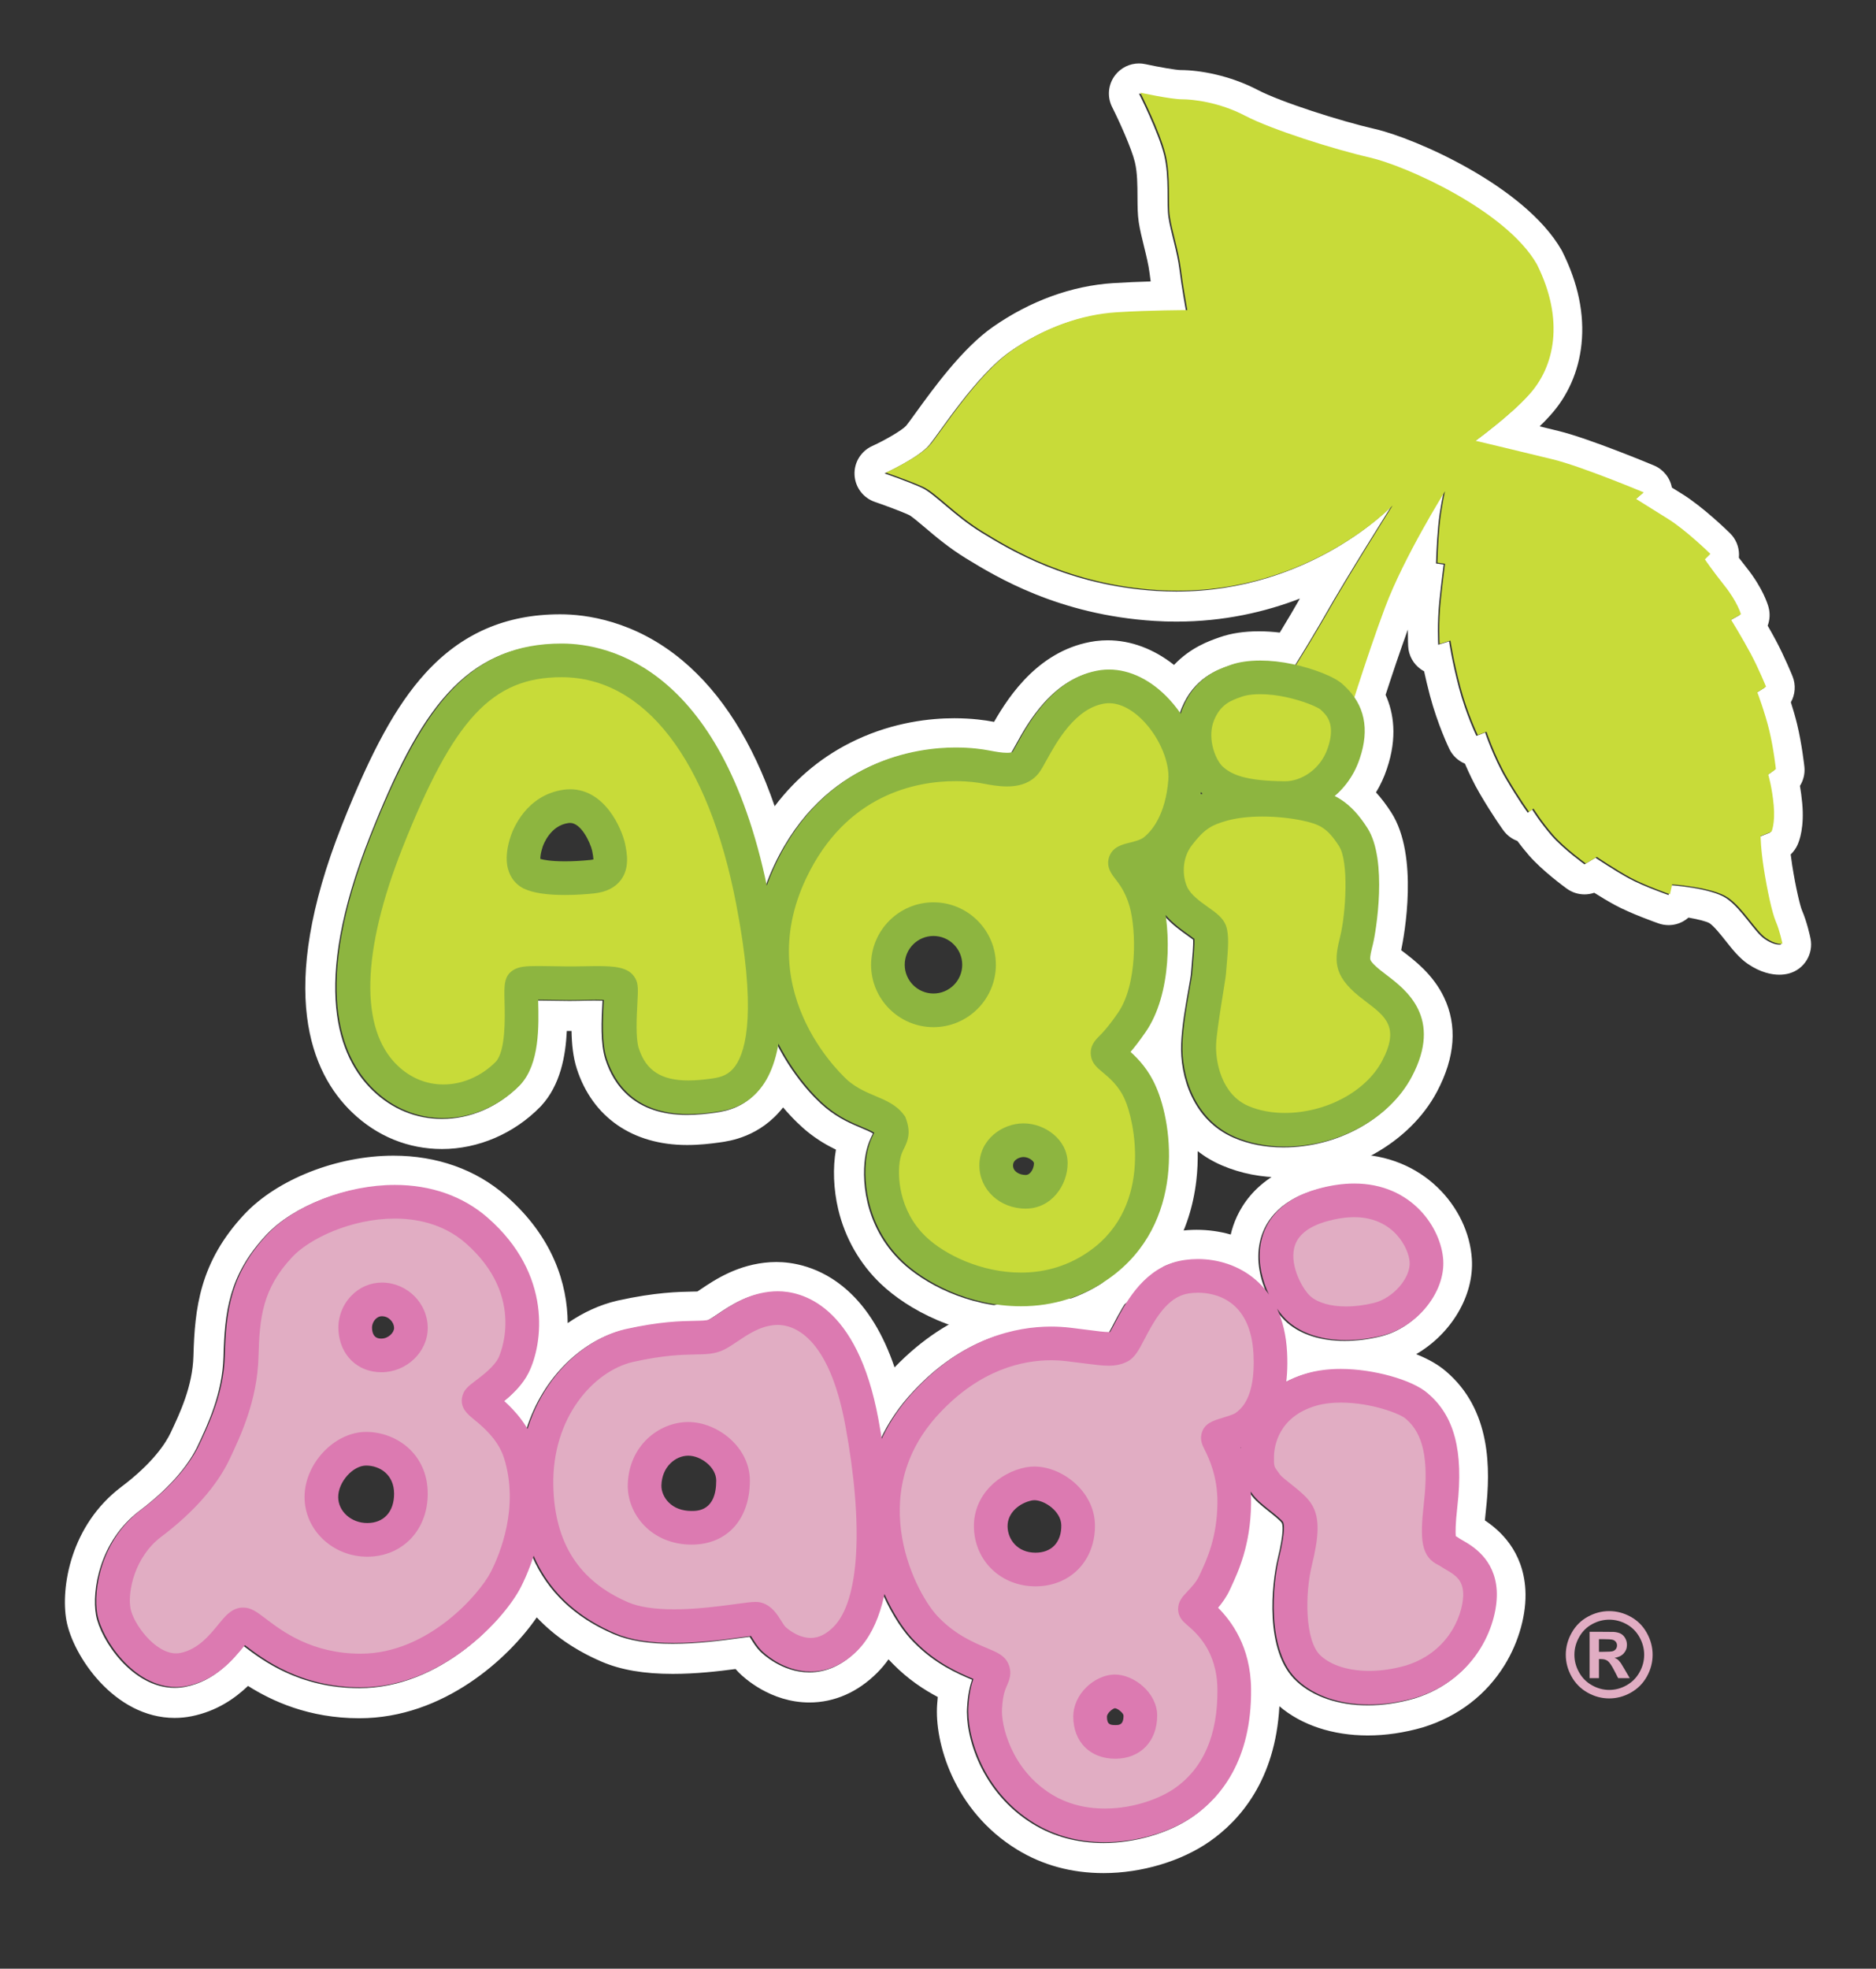 <?xml version="1.0" encoding="utf-8"?>
<!-- Generator: Adobe Illustrator 16.0.0, SVG Export Plug-In . SVG Version: 6.00 Build 0)  -->
<!DOCTYPE svg PUBLIC "-//W3C//DTD SVG 1.1//EN" "http://www.w3.org/Graphics/SVG/1.1/DTD/svg11.dtd">
<svg version="1.1" id="Layer_1" xmlns="http://www.w3.org/2000/svg" xmlns:xlink="http://www.w3.org/1999/xlink" x="0px" y="0px"
	 width="641.15px" height="672.591px" viewBox="0 0 641.15 672.591" enable-background="new 0 0 641.15 672.591"
	 xml:space="preserve">
<rect x="0" y="0" width="641.15" height="672.591" fill="#333333" stroke="none"/>
<g>
	<g>
		<path fill="#FFFFFF" d="M389.259,31.952c0,0,10.448,2.253,14.181,2.253c3.731,0,12.688,0.937,21.646,5.626
			c8.958,4.687,30.228,11.44,42.545,14.254c12.313,2.813,46.462,18.006,57.099,36.388c9.702,19.316,5.971,35.263-2.614,44.641
			c-6.156,6.94-18.287,15.755-18.287,15.755s16.607,3.938,26.495,6.375c9.893,2.439,30.977,11.254,30.977,11.254l-2.61,2.25
			c0,0,4.476,2.813,10.823,6.755c6.342,3.938,14.551,12.004,14.551,12.004l-1.866,1.874c0,0,2.242,3.376,6.72,9.005
			c4.477,5.625,5.598,9.754,5.598,9.754l-3.359,1.873c0,0,3.917,6.379,6.719,11.628c2.797,5.253,5.226,11.255,5.226,11.255
			l-2.987,1.878c0,0,2.61,6.937,4.104,13.129c1.493,6.188,2.238,13.129,2.238,13.129l-2.611,1.873c0,0,1.308,4.315,1.866,10.507
			c0.559,6.188-0.745,9.001-0.745,9.001l-3.732,1.502c0,0,0,4.124,1.119,11.251c1.12,7.13,2.8,15.006,4.104,18.009
			c1.308,3,2.241,7.5,2.241,7.5s-0.204,0.056-0.597,0.056c-0.849,0-2.575-0.263-5-1.929c-3.546-2.44-7.841-10.316-13.063-13.882
			c-5.225-3.563-19.035-4.501-19.035-4.501l-0.745,3.376c0,0-8.585-3-13.434-5.626c-4.854-2.626-11.568-7.127-11.568-7.127
			l-3.735,2.25c0,0-7.273-5.253-11.196-9.754c-3.918-4.5-6.715-9.001-6.715-9.001l-1.493,1.126c0,0-3.173-4.315-7.464-11.631
			c-4.29-7.314-7.092-15.757-7.092-15.757l-2.982,1.13c0,0-3.546-7.317-5.975-16.509c-2.425-9.19-3.355-15.755-3.355-15.755
			l-3.731,1.124c0,0-0.377-7.499,0.372-14.629c0.745-7.127,1.494-12.754,1.494-12.754l-2.615-0.375c0,0,0.187-6.751,0.749-12.752
			c0.558-6.003,1.866-11.633,1.866-11.633s-13.997,22.319-20.526,39.764c-3.745,10.001-7.733,22.093-10.457,30.596
			c3.999,5.781,4.624,12.802,1.842,20.942c-1.813,5.472-4.922,9.696-8.586,12.79c4.063,2.052,7.573,5.273,11.222,10.977
			c6.983,10.925,2.938,35.383,1.854,39.746c-1.394,5.606-1.394,5.606,2.519,8.773c0.659,0.533,1.372,1.075,2.109,1.635
			c6.753,5.131,19.321,14.682,8.685,34.783c-7.559,14.285-25.012,23.881-43.428,23.881c-0.001,0,0,0-0.001,0
			c-6.147,0-11.837-1.104-16.912-3.277c-14.046-6.02-18.494-21.084-18.036-32.158c0.255-6.085,1.513-13.118,2.431-18.253
			c0.434-2.431,0.883-4.943,0.934-5.834c0.047-0.867,0.151-2.04,0.271-3.355c0.174-1.929,0.552-6.099,0.449-8.097
			c-0.549-0.431-1.359-1.006-2.006-1.464c-2.401-1.703-5.394-3.852-7.859-6.748c1.734,11.769,0.772,29.217-6.903,40.163
			c-2.089,3.027-3.765,5.144-5.074,6.663c2.736,2.47,6.257,6.229,8.637,11.775c6.022,13.277,10.172,46.917-15.747,65.461
			c-8.961,6.416-19.169,9.669-30.336,9.669c-0.001,0,0,0-0.002,0c-17.925-0.001-32.979-8.317-40.425-15.438
			c-13.055-12.492-13.752-29.266-12.106-37.209c0.654-3.156,1.643-5.126,2.296-6.429c0.034-0.068,0.071-0.145,0.11-0.22
			c-0.955-0.618-2.473-1.256-4.055-1.922c-3.408-1.435-7.649-3.219-12.041-6.822c-4.569-3.753-11.379-11.335-16.672-21.672
			c-1.027,5.938-2.82,10.724-5.416,14.345c-4.843,6.757-11.252,8.343-15.652,8.949c-2.779,0.386-6.11,0.778-9.715,0.778
			c-0.001,0-0.002,0-0.003,0c-17.99-0.001-25.095-10.312-27.887-18.962c-1.762-5.464-1.333-13.503-1.02-19.374
			c0.012-0.226,0.023-0.458,0.037-0.693c-0.735-0.027-1.641-0.043-2.756-0.043c-1.698,0-3.582,0.035-5.574,0.085
			c-0.936,0.023-1.916,0.032-2.919,0.032c-2.014,0-4.121-0.037-6.144-0.074c-1.808-0.033-3.556-0.047-5.07-0.064
			c0.004,0.136,0.007,0.272,0.011,0.404c0.218,8.55,0.547,21.47-6.055,28.619l-0.114,0.12c-7.039,7.192-16.592,11.318-26.21,11.318
			c-8.883,0-17.07-3.353-23.677-9.695c-11.702-11.235-21.373-35.435-0.991-86.917c16.823-42.495,32.174-65.525,65.057-65.525
			c16.015,0,54.459,8.167,70.123,82.709c0.857-2.437,1.868-4.903,3.05-7.397c17.016-35.923,48.658-39.8,61.473-39.8
			c5.391,0,9.359,0.612,11.245,0.979l0.572,0.105c1.747,0.324,3.922,0.729,5.73,0.729c1.162,0,1.701-0.167,1.88-0.239
			c0.321-0.481,0.986-1.688,1.529-2.675c4.13-7.502,12.728-23.114,28.702-25.355c0.975-0.121,1.874-0.177,2.767-0.177
			c7.229,0,14.563,3.635,20.651,10.231c1.406,1.525,2.702,3.155,3.875,4.859c0.228-0.762,0.483-1.519,0.794-2.265
			c4.242-10.187,11.967-12.895,16.116-14.349l0.342-0.12c2.666-0.938,6.091-1.431,9.911-1.431c3.56,0,7.3,0.414,11.118,1.231
			c0.375,0.082,0.756,0.168,1.14,0.256c3.546-5.726,7.485-12.217,10.588-17.674c7.464-13.129,22.392-36.765,22.392-36.765
			s-27.62,29.1-73.456,29.1c-2.218,0-4.478-0.068-6.779-0.211c-30.228-1.878-50.194-14.068-59.71-19.884
			s-16.049-13.314-20.524-15.379c-4.482-2.065-12.689-4.877-12.689-4.877s11.568-5.253,15.3-9.754
			c3.731-4.5,16.048-23.82,27.615-31.888c11.569-8.065,24.072-12.375,35.826-13.128c11.755-0.748,24.257-0.748,24.257-0.748
			s-1.493-8.254-2.238-14.256c-0.745-6.001-2.982-12.757-3.731-17.632c-0.745-4.877,0.372-13.692-1.494-21.382
			C395.976,45.271,389.259,31.952,389.259,31.952 M409.804,271.73c0.238-0.107,0.474-0.22,0.72-0.324
			c-0.199-0.167-0.401-0.329-0.595-0.501C409.891,271.186,409.845,271.456,409.804,271.73 M389.258,21.681
			c-3.14,0-6.156,1.442-8.126,3.99c-2.42,3.131-2.826,7.374-1.044,10.907c2.394,4.752,6.62,14.058,7.771,18.805
			c0.861,3.549,0.879,7.979,0.896,11.886c0.013,3.082,0.024,5.992,0.427,8.624c0.399,2.604,1.069,5.324,1.777,8.203
			c0.772,3.138,1.571,6.383,1.914,9.145c0.116,0.936,0.249,1.919,0.391,2.914c-3.935,0.113-8.436,0.292-12.868,0.574
			c-14.121,0.904-28.313,6.075-41.048,14.953c-10.406,7.257-20.4,21.078-26.371,29.335c-1.367,1.891-2.658,3.676-3.277,4.422
			c-1.25,1.432-6.805,4.754-11.646,6.96c-3.827,1.745-6.207,5.647-6.003,9.849c0.205,4.201,2.947,7.854,6.927,9.218
			c2.148,0.736,8.442,2.979,11.72,4.489c0.915,0.458,3.494,2.643,5.378,4.238c3.717,3.148,8.344,7.065,14.089,10.577
			c10.27,6.276,31.637,19.334,64.43,21.371c2.467,0.153,4.961,0.231,7.416,0.231c16.313,0,30.5-3.341,42.245-7.875
			c-0.037,0.064-0.073,0.128-0.109,0.192c-1.823,3.207-4.088,7.035-6.761,11.429c-2.431-0.291-4.82-0.438-7.156-0.438
			c-5.041,0-9.522,0.677-13.319,2.013l-0.334,0.117c-3.325,1.166-9.717,3.405-15.34,9.36c-6.907-5.47-14.767-8.417-22.696-8.417
			c-1.332,0-2.651,0.083-4.033,0.255c-0.054,0.007-0.106,0.014-0.16,0.021c-18.832,2.642-29.344,18.385-34.613,27.599l-0.476-0.087
			c-2.268-0.437-6.939-1.156-13.144-1.156c-8.095,0-20.481,1.284-33.522,7.401c-11.048,5.182-20.363,12.769-27.838,22.649
			c-7.527-21.847-18.074-38.528-31.499-49.766c-16.42-13.744-33.229-15.796-41.786-15.796c-18.72,0-33.816,6.605-46.155,20.194
			c-9.863,10.863-18.372,26.361-28.451,51.822c-22.48,56.783-10.545,84.692,3.428,98.107c8.557,8.215,19.203,12.558,30.79,12.558
			c12.362,0,24.591-5.251,33.551-14.406c0.034-0.035,0.068-0.071,0.103-0.106l0.114-0.12c0.034-0.036,0.068-0.073,0.103-0.109
			c6.545-7.087,8.351-16.985,8.761-25.584c0.318,0.001,0.635,0.002,0.951,0.002c0.227,0,0.448,0,0.666-0.001
			c0.073,4.375,0.509,8.903,1.79,12.875c5.349,16.575,19.076,26.081,37.662,26.082c4.246,0,8.009-0.443,11.13-0.876
			c3.478-0.479,13.831-1.906,21.715-11.973c3.673,4.312,6.742,7.003,8.095,8.114c3.554,2.916,6.971,4.865,9.969,6.31
			c-1.115,6.197-0.836,13.573,0.786,20.414c2.313,9.753,7.313,18.523,14.458,25.361c9.245,8.842,26.584,18.288,47.525,18.289
			c13.36,0,25.578-3.899,36.318-11.589c13.689-9.794,22.015-24.271,24.073-41.863c0.403-3.446,0.543-6.827,0.474-10.084
			c2.444,1.893,5.212,3.546,8.332,4.883c6.365,2.726,13.416,4.108,20.958,4.108c22.118,0,43.219-11.794,52.508-29.348
			c6.205-11.726,6.999-22.577,2.362-32.25c-3.729-7.779-10.104-12.622-13.911-15.516c-0.25-0.189-0.483-0.367-0.704-0.536
			c1.034-4.96,6.104-32.2-3.337-46.972c-1.687-2.636-3.428-4.938-5.263-6.945c1.521-2.502,2.769-5.191,3.708-8.019
			c3.702-10.869,2.278-19.296-0.436-25.298c2.189-6.739,4.921-14.906,7.61-22.317c-0.014,3.248,0.098,5.523,0.106,5.7
			c0.158,3.154,1.759,6.061,4.341,7.88c0.358,0.252,0.73,0.48,1.112,0.683c0.514,2.379,1.161,5.144,1.96,8.173
			c2.653,10.041,6.501,18.033,6.663,18.368c1.14,2.352,3.069,4.085,5.326,5.016c1.327,3.109,3.069,6.813,5.131,10.328
			c4.509,7.687,7.907,12.326,8.05,12.52c1.205,1.639,2.859,2.87,4.74,3.559c1.14,1.53,2.495,3.252,3.996,4.976
			c4.568,5.241,12.087,10.728,12.93,11.336c1.788,1.292,3.898,1.944,6.014,1.944c1.124,0,2.249-0.184,3.329-0.554
			c2.223,1.395,4.813,2.963,7.087,4.194c5.413,2.932,13.974,5.953,14.932,6.288c1.101,0.385,2.246,0.575,3.388,0.575
			c1.733,0,3.457-0.438,5.003-1.301c0.647-0.36,1.247-0.787,1.793-1.269c3.311,0.568,6.181,1.301,7.225,1.926
			c1.582,1.096,3.761,3.84,5.514,6.048c2.378,2.994,4.623,5.821,7.486,7.792c4.5,3.092,8.369,3.74,10.823,3.74
			c1.178,0,2.293-0.142,3.314-0.422c5.228-1.434,8.441-6.685,7.34-11.993c-0.192-0.925-1.234-5.732-2.882-9.516
			c-0.615-1.424-2.135-7.613-3.374-15.5c-0.212-1.348-0.378-2.573-0.51-3.664c0.954-0.894,1.737-1.969,2.297-3.176
			c0.739-1.597,2.382-6.181,1.655-14.242c-0.202-2.23-0.486-4.253-0.787-5.995c1.208-1.923,1.765-4.227,1.515-6.559
			c-0.033-0.311-0.835-7.682-2.466-14.442c-0.623-2.58-1.409-5.244-2.148-7.565c1.487-2.649,1.772-5.908,0.567-8.886
			c-0.107-0.265-2.666-6.566-5.681-12.229c-0.888-1.663-1.87-3.415-2.813-5.057c0.74-1.967,0.881-4.167,0.299-6.309
			c-0.28-1.031-1.956-6.526-7.473-13.458c-1.014-1.274-1.905-2.425-2.673-3.436c0.037-0.365,0.056-0.733,0.054-1.104
			c-0.016-2.736-1.121-5.353-3.073-7.27c-0.923-0.908-9.226-8.991-16.331-13.403c-1.26-0.782-2.447-1.521-3.541-2.203
			c-0.645-3.379-2.941-6.22-6.128-7.553c-0.891-0.372-21.938-9.15-32.479-11.75c-1.984-0.489-4.245-1.04-6.591-1.608
			c1.273-1.229,2.479-2.466,3.554-3.674c6.057-6.642,9.773-15.077,10.75-24.399c1.07-10.219-1.146-20.894-6.588-31.728
			c-0.091-0.181-0.187-0.359-0.288-0.534c-12.682-21.915-50.194-38.17-63.701-41.256c-11.715-2.676-32.2-9.224-40.071-13.342
			c-9.57-5.01-19.917-6.796-26.407-6.796c-1.468-0.014-7.085-0.958-12.016-2.022C390.704,21.756,389.978,21.681,389.258,21.681
			L389.258,21.681z"/>
		<path fill="#FFFFFF" d="M462.349,404.621c19.793,0,29.705,15.252,30.423,26.082c0.728,10.998-8.778,22.831-20.758,25.84
			c-4.11,1.034-8.419,1.58-12.461,1.58h-0.001c-8.063,0-14.819-2.13-19.539-6.158c-1.314-1.121-2.714-2.704-4.034-4.619
			c1.889,4.1,3.124,9.048,3.43,14.952c0.197,3.805,0.069,7.129-0.285,10.052c2.131-1.141,4.482-2.134,7.129-2.899
			c3.439-0.986,7.304-1.485,11.497-1.485c11.134,0,24.41,3.705,29.665,8.268c9.2,7.736,12.343,19.7,10.187,38.774
			c-0.688,6.097-0.652,8.876-0.538,10.082c0.381,0.208,0.813,0.47,1.27,0.813c0.134,0.095,0.632,0.379,0.996,0.587
			c3.317,1.892,11.087,6.325,11.732,17.167c0.631,10.611-6.284,29.928-27.532,36.587l-0.124,0.038
			c-5.401,1.561-10.766,2.352-15.946,2.352h-0.001c-9.937-0.001-18.548-2.895-24.249-8.149
			c-11.258-10.112-8.544-33.728-6.544-41.971c2.258-9.306,1.711-11.664,1.37-12.245c-0.523-0.826-2.974-2.772-4.438-3.936
			c-2.486-1.976-4.835-3.842-6.214-5.924c-0.144-0.217-0.284-0.415-0.422-0.604c0.098,1.371,0.162,2.778,0.143,4.263
			c-0.193,14.121-4.354,23.097-6.842,28.459l-0.401,0.868c-1.129,2.46-2.648,4.529-4.031,6.161
			c4.511,4.519,11.134,13.256,11.274,27.771c0.234,24.448-10.549,37.104-19.636,43.417c-7.919,5.498-19.528,8.913-30.297,8.913
			c-0.001,0,0,0-0.001,0c-8.957,0-17.072-2.179-24.118-6.477c-17.883-10.903-23.298-30.407-22.522-40.199
			c0.257-4.223,0.979-7.116,1.672-9.116c-4.768-2-12.596-5.336-19.776-12.665c-3.448-3.362-7.394-9.142-10.6-16.339
			c-1.673,7.818-4.574,14.618-9.254,19.32c-4.677,4.701-10.193,7.188-15.95,7.188c-0.001,0-0.001,0-0.001,0
			c-9.412-0.001-16.101-6.453-16.831-7.188c-1.266-1.271-2.182-2.732-2.988-4.021c-0.178-0.282-0.396-0.633-0.607-0.953
			c-0.999,0.118-2.307,0.297-3.519,0.462c-5.638,0.769-14.16,1.931-22.759,1.931c-8.387,0-14.992-1.083-20.19-3.315
			c-13.359-5.73-22.643-14.61-27.797-26.497c-1.474,4.594-3.147,8.283-4.367,10.688c-5.452,10.739-26.813,34.281-54.762,34.281
			c-20.615,0-33.278-9.64-39.364-14.272c-0.066-0.052-0.134-0.101-0.202-0.153c-0.079,0.096-0.157,0.191-0.23,0.282
			c-3.552,4.353-9.496,11.64-19.523,13.658c-1.249,0.25-2.522,0.377-3.79,0.377c-14.521,0-25.381-16.44-26.89-24.886
			c-1.485-8.31,1.242-25.327,14.889-35.613c12.056-9.086,17.478-17.113,19.904-22.247c3.362-7.112,8.441-17.854,8.781-30.337
			c0.413-15.194,1.752-27.911,14.609-41.657c9.26-9.895,27.143-16.806,43.491-16.806c12.35,0,23.298,3.854,31.664,11.146
			c22.312,19.452,18.95,43.198,14.055,53.036c-2.006,4.039-5.413,7.271-8.33,9.646c2.528,2.285,5.546,5.464,7.966,9.563
			c5.759-18.537,19.836-30.937,33.469-34.123c11.771-2.615,18.894-2.749,23.605-2.836c2.368-0.045,4.239-0.079,4.979-0.451
			c0.879-0.443,2.094-1.259,3.38-2.122c4.383-2.944,10.384-6.978,18.623-7.484c0.476-0.028,0.96-0.043,1.455-0.043
			c7.921,0,27.126,4.262,34.409,43.755c0.381,2.069,0.767,4.29,1.14,6.625c2.579-5.575,6.261-11.203,11.416-16.659
			c16.75-17.89,34.502-21.649,46.441-21.649c2.196,0,4.4,0.128,6.551,0.381c2.388,0.279,4.424,0.542,6.178,0.77
			c3.188,0.412,5.492,0.709,6.928,0.709c0.212,0,0.385-0.007,0.525-0.016c0.457-0.774,1.089-1.982,1.587-2.935
			c3.402-6.508,9.097-17.399,20.102-20.818c2.467-0.767,5.336-1.17,8.3-1.17c8.55,0,18.192,3.456,24.322,12.161
			c-2.545-5.335-4.068-11.925-2.654-18.31c1.342-6.058,5.808-14.073,19.459-17.864C454.327,405.224,458.466,404.621,462.349,404.621
			 M423.609,495.037c0.013-0.104,0.03-0.211,0.043-0.316c-0.048,0.017-0.096,0.037-0.144,0.053
			C423.542,494.856,423.575,494.953,423.609,495.037 M462.349,394.35c-4.81,0-9.874,0.729-15.052,2.165
			c-19.294,5.358-24.997,18-26.677,25.258c-3.709-1.065-7.639-1.619-11.704-1.619c-3.986,0-7.91,0.564-11.348,1.633
			c-13.136,4.081-20.297,15.063-24.482,22.72c-0.099-0.013-0.197-0.025-0.295-0.038c-1.887-0.245-3.932-0.508-6.301-0.785
			c-2.539-0.299-5.146-0.451-7.744-0.451c-13.748,0-34.011,4.183-53.016,23.929c-3.843-11.348-9.229-20.164-16.095-26.313
			c-9.411-8.429-19.262-9.688-24.296-9.688c-0.689,0-1.385,0.021-2.066,0.062c-11.037,0.679-18.984,6.018-23.733,9.207
			c-0.354,0.237-0.79,0.53-1.195,0.797c-0.518,0.016-1.11,0.027-1.608,0.036c-4.829,0.089-12.875,0.237-25.666,3.079
			c-0.036,0.008-0.073,0.017-0.109,0.025c-5.983,1.398-11.715,4.037-16.948,7.669c-0.073-13.351-5.018-29.489-21.124-43.531
			c-10.265-8.947-23.548-13.676-38.414-13.676c-19.271,0-39.763,8.061-50.99,20.059c-15.278,16.333-16.938,32.213-17.378,48.396
			c-0.28,10.321-4.625,19.511-7.798,26.222c-1.585,3.354-5.873,10.202-16.802,18.439c-17.44,13.146-20.809,34.486-18.818,45.624
			c2.139,11.968,16.332,33.35,37.001,33.35c1.941,0,3.895-0.194,5.807-0.577c8.576-1.727,14.801-6.093,19.267-10.355
			c8.141,5.144,20.773,11.041,38.037,11.041c28.877,0,51.113-20.601,60.642-34.468c5.905,6.274,13.335,11.347,22.235,15.165
			c6.497,2.79,14.427,4.147,24.239,4.147c7.98,0,15.697-0.898,21.462-1.663c0.352,0.406,0.728,0.813,1.132,1.219
			c1.688,1.699,10.817,10.212,24.109,10.214c8.552,0,16.586-3.532,23.234-10.215c1.364-1.371,2.633-2.88,3.804-4.525
			c0.502,0.549,1.005,1.073,1.511,1.569c5.236,5.324,10.705,8.862,15.325,11.295c-0.087,0.814-0.157,1.647-0.211,2.502
			c-0.963,12.703,5.532,36.337,27.423,49.684c8.679,5.293,18.592,7.978,29.465,7.978c12.946,0,26.463-4.018,36.155-10.748
			c10.372-7.205,22.548-20.976,23.925-46.255c7.559,6.443,18.223,9.977,30.206,9.979c6.147,0,12.472-0.927,18.8-2.755
			c0.05-0.015,0.101-0.03,0.151-0.045l0.124-0.038c0.023-0.007,0.046-0.014,0.069-0.021c11.809-3.701,21.368-11.041,27.643-21.224
			c4.913-7.973,7.557-17.608,7.07-25.774c-0.787-13.217-8.722-20.22-13.834-23.616c0.078-0.921,0.185-2.003,0.328-3.27
			c1.602-14.174,1.919-34.537-13.729-47.743c-2.651-2.283-6.156-4.214-10.086-5.78c11.84-6.85,19.869-19.878,19.027-32.611
			C501.859,412.488,486.328,394.35,462.349,394.35L462.349,394.35z"/>
	</g>
	<g>
		<g>
			<path fill-rule="evenodd" clip-rule="evenodd" fill="#C8DB39" d="M433.764,241.741c0,0,12.316-19.132,19.78-32.26
				c7.464-13.13,22.391-36.765,22.391-36.765s-30.357,31.982-80.235,28.889c-30.227-1.878-50.193-14.068-59.709-19.884
				c-9.517-5.815-16.049-13.315-20.525-15.379c-4.481-2.064-12.689-4.877-12.689-4.877s11.568-5.254,15.3-9.754
				s16.049-23.821,27.617-31.887c11.567-8.067,24.07-12.377,35.825-13.13c11.754-0.748,24.257-0.748,24.257-0.748
				s-1.494-8.252-2.238-14.253c-0.745-6.003-2.983-12.758-3.731-17.634c-0.745-4.877,0.372-13.692-1.494-21.382
				c-1.865-7.689-8.581-21.009-8.581-21.009s10.447,2.254,14.18,2.254c3.73,0,12.688,0.936,21.646,5.626
				c8.957,4.688,30.228,11.441,42.544,14.254c12.313,2.813,46.463,18.007,57.099,36.389c9.703,19.315,5.972,35.262-2.614,44.639
				c-6.156,6.941-18.286,15.756-18.286,15.756s16.607,3.938,26.495,6.374c9.893,2.441,30.977,11.256,30.977,11.256l-2.61,2.25
				c0,0,4.477,2.812,10.823,6.755c6.342,3.938,14.55,12.004,14.55,12.004l-1.865,1.874c0,0,2.243,3.374,6.719,9.005
				c4.477,5.624,5.598,9.753,5.598,9.753l-3.358,1.873c0,0,3.918,6.38,6.719,11.628c2.797,5.253,5.225,11.256,5.225,11.256
				l-2.987,1.877c0,0,2.611,6.937,4.105,13.129c1.492,6.188,2.238,13.129,2.238,13.129l-2.611,1.874c0,0,1.308,4.314,1.865,10.506
				c0.559,6.189-0.744,9-0.744,9l-3.732,1.502c0,0,0,4.125,1.118,11.252c1.12,7.13,2.801,15.006,4.104,18.009
				c1.307,2.999,2.242,7.5,2.242,7.5s-2.053,0.563-5.599-1.873c-3.546-2.44-7.839-10.316-13.062-13.882
				c-5.226-3.563-19.036-4.5-19.036-4.5l-0.745,3.374c0,0-8.584-2.999-13.433-5.625c-4.854-2.626-11.568-7.127-11.568-7.127
				l-3.735,2.251c0,0-7.274-5.254-11.196-9.754c-3.917-4.5-6.716-9.001-6.716-9.001l-1.493,1.125c0,0-3.173-4.314-7.464-11.632
				c-4.289-7.313-7.091-15.755-7.091-15.755l-2.982,1.129c0,0-3.546-7.317-5.975-16.508c-2.426-9.191-3.355-15.756-3.355-15.756
				l-3.732,1.124c0,0-0.376-7.499,0.373-14.63c0.744-7.126,1.494-12.752,1.494-12.752l-2.615-0.377c0,0,0.186-6.751,0.748-12.752
				c0.559-6.002,1.867-11.632,1.867-11.632s-13.997,22.32-20.526,39.764c-6.533,17.442-13.81,41.265-13.81,41.265
				s-5.924-4.373-11.196-5.626C441.802,241.697,433.764,241.741,433.764,241.741z"/>
		</g>
		<g>
			<path fill="#C8DB39" d="M191.937,225.612c-27.054,0-41.839,16.751-59.71,61.894c-17.309,43.72-12.876,68.647-0.373,80.65
				c12.503,12.005,30.6,9.944,41.796-1.498c7.277-7.878,3.36-29.446,4.853-30.385c1.494-0.939,11.94-0.19,19.404-0.377
				c7.464-0.186,13.438-0.186,14.183,1.125c0.745,1.315-1.493,15.942,0.745,22.884c5.482,16.987,21.833,15.568,31.349,14.253
				c9.516-1.311,24.442-7.313,13.062-66.396C245.863,248.683,218.995,225.612,191.937,225.612z M202.387,299.51
				c-7.091,0.753-16.67,0.875-20.897-1.125c-4.23-2.002-2.114-9.001-1.493-10.879c0.622-1.875,4.104-10.689,13.434-12.005
				c9.329-1.311,13.806,10.631,14.556,13.883C208.98,294.261,209.479,298.761,202.387,299.51z"/>
		</g>
		<g>
			<path fill="#C8DB39" d="M439.12,272.662c7.556,0.051,16.794-5.255,20.149-15.38c4.294-12.566-2.733-17.756-4.104-19.131
				c-1.367-1.375-6.964-4.001-14.551-5.629c-7.591-1.625-14.183-1.313-17.915,0c-3.731,1.314-9.702,3.188-13.062,11.254
				c-3.358,8.067-0.187,17.443,3.732,21.758C418.409,270.545,425.686,272.565,439.12,272.662z"/>
		</g>
		<g>
			<path fill="#C8DB39" d="M377.042,234.614c-16.05,2.25-23.699,22.133-26.5,25.886c-2.797,3.751-9.702,2.249-13.807,1.496
				c-10.637-2.06-47.77-3.751-66.429,35.64c-18.659,39.386,8.585,70.022,16.049,76.151c7.464,6.124,14.804,6.251,17.914,10.501
				c1.616,4.501-0.998,4.501-2.242,10.504c-1.244,6.001-1.117,20.817,10.451,31.887c11.567,11.064,40.12,21.942,63.441,5.249
				c23.326-16.69,18.66-47.825,13.811-58.518c-3.731-8.691-11.009-12.189-11.196-13.505c-0.186-1.313,1.863-1.313,8.209-10.503
				c8.022-11.44,7.464-32.073,4.854-41.264c-2.614-9.191-7.464-12.381-7.092-13.507c0.373-1.124,6.343-1.124,10.075-4.123
				c3.731-3.003,9.33-9.753,10.451-23.635C406.147,252.996,392.154,232.74,377.042,234.614z M319.027,345.175
				c-8.601,0-15.577-6.972-15.577-15.576c0-8.605,6.977-15.577,15.577-15.577c8.604,0,15.577,6.972,15.577,15.577
				C334.604,338.203,327.631,345.175,319.027,345.175z M350.542,407.171c-5.349,0-10.074-3.625-10.074-9.005
				c0-5.376,4.853-8.624,9.329-8.624c4.48,0,9.33,3.375,9.33,7.875C359.126,401.918,355.894,407.171,350.542,407.171z"/>
		</g>
		<g>
			<path fill="#C8DB39" d="M468.099,335.896c-6.719-5.438-6.16-7.875-4.48-14.63c1.681-6.75,3.918-27.383-1.117-35.259
				c-5.039-7.88-9.144-9.753-16.049-11.256c-6.905-1.501-18.75-2.53-28.361,0c-6.719,1.875-10.265,3.939-15.3,10.504
				c-5.039,6.563-4.667,15.007-2.238,20.255c3.094,6.704,12.127,10.13,13.059,12.758c0.935,2.622-0.187,10.878-0.374,14.254
				c-0.186,3.374-2.982,15.002-3.358,24.008c-0.373,9.004,3.173,21.756,14.555,26.634c17.404,7.456,43.665-0.377,52.995-18.007
				C486.758,347.524,474.815,341.337,468.099,335.896z"/>
		</g>
	</g>
	<g>
		<path fill="#8DB540" d="M151.548,382c-8.882,0-17.069-3.353-23.677-9.696c-11.701-11.234-21.372-35.432-0.991-86.915
			c9.688-24.468,18.194-39.8,27.584-49.712c10.22-10.789,22.127-15.814,37.473-15.814c16.306,0,55.858,8.459,70.954,86.811
			c6.237,32.384,5.494,53.394-2.271,64.23c-4.843,6.757-11.252,8.344-15.652,8.95c-2.78,0.384-6.111,0.778-9.717,0.778
			c0,0-0.001,0-0.002,0c-17.99,0-25.095-10.312-27.886-18.961c-1.762-5.464-1.333-13.504-1.021-19.375
			c0.013-0.225,0.024-0.458,0.037-0.694c-0.736-0.027-1.644-0.044-2.761-0.044c-1.464,0-3.182,0.026-5.568,0.086
			c-2.811,0.07-6.03,0.014-9.062-0.042c-1.809-0.033-3.582-0.059-5.071-0.064c0.004,0.136,0.007,0.271,0.011,0.402
			c0.218,8.551,0.547,21.473-6.056,28.62l-0.113,0.119C170.72,377.874,161.167,382,151.548,382z M191.937,231.362
			c-23.694,0-36.904,14.157-54.364,58.26c-14.069,35.538-14.686,61.955-1.736,74.386c4.423,4.248,9.856,6.492,15.712,6.492
			c6.515,0,13.043-2.84,17.926-7.796c3.384-3.77,3.097-15.041,2.958-20.471c-0.145-5.67-0.224-8.794,3.011-10.828
			c1.859-1.169,4.132-1.367,8.523-1.367c1.576,0,3.367,0.032,5.232,0.066c2.863,0.052,5.909,0.11,8.564,0.043
			c2.487-0.062,4.292-0.089,5.855-0.089c6.517,0,11.298,0.296,13.471,4.124c1.099,1.939,1,3.787,0.736,8.727
			c-0.235,4.41-0.629,11.79,0.481,15.231c2.453,7.601,7.678,10.991,16.942,10.992h0.001c2.908,0,5.75-0.338,8.146-0.669
			c3.215-0.443,5.783-1.336,7.877-4.257c3.951-5.513,7.215-19.592,0.326-55.356C242.112,259.605,220.366,231.362,191.937,231.362z
			 M193.093,305.765c-6.358,0-10.958-0.714-14.063-2.183c-2.111-0.999-8.677-5.242-4.493-17.883
			c0.776-2.34,5.292-14.087,18.09-15.892c0.739-0.104,1.481-0.156,2.21-0.156c11.896,0,17.568,13.312,18.751,18.441l0.031,0.143
			c0.624,3.059,1.668,8.18-1.373,12.332c-1.94,2.649-5.055,4.218-9.255,4.661C200.685,305.473,197.093,305.765,193.093,305.765z
			 M184.667,293.446c1.116,0.329,3.594,0.82,8.427,0.82c2.729,0,5.813-0.168,8.688-0.474c0.46-0.048,0.796-0.113,1.032-0.172
			c-0.017-0.619-0.165-1.626-0.445-3.008c-0.678-2.84-3.748-9.461-7.53-9.461c-0.195,0-0.399,0.015-0.607,0.044
			c-6.201,0.875-8.531,7.382-8.776,8.122C184.783,291.344,184.649,292.721,184.667,293.446z M439.228,278.412L439.228,278.412
			l-0.146,0c-14.966-0.107-23.589-2.657-29.767-8.8l-0.202-0.211c-5.441-5.992-8.968-17.783-4.783-27.833
			c4.242-10.186,11.968-12.893,16.118-14.348l0.341-0.119c2.663-0.937,6.089-1.432,9.909-1.432c3.56,0,7.301,0.415,11.119,1.232
			c6.499,1.394,14.405,4.16,17.425,7.197l0.22,0.204c6.924,6.413,8.689,14.77,5.249,24.84
			C460.328,272.366,448.425,278.412,439.228,278.412z M417.534,261.566c3.225,3.144,8.195,5.25,21.628,5.347h0.066
			c5.363,0,12.095-3.929,14.583-11.439c2.785-8.152-0.558-11.248-2.164-12.735c-0.169-0.157-0.317-0.296-0.442-0.417
			c-0.9-0.659-5.136-2.748-11.797-4.177c-2.984-0.639-5.997-0.977-8.71-0.977c-3.499,0-5.426,0.545-6.092,0.779l-0.355,0.125
			c-3.459,1.212-7.035,2.465-9.306,7.916C412.601,251.616,414.923,258.59,417.534,261.566z M348.928,446.271
			C348.928,446.271,348.928,446.271,348.928,446.271c-17.926,0-32.979-8.316-40.424-15.437
			c-13.056-12.492-13.754-29.266-12.107-37.208c0.654-3.157,1.642-5.126,2.295-6.43c0.035-0.069,0.072-0.144,0.11-0.22
			c-0.954-0.616-2.473-1.255-4.055-1.921c-3.407-1.434-7.648-3.219-12.039-6.822c-11.405-9.365-36.794-42.54-17.598-83.058
			c17.016-35.922,48.658-39.8,61.473-39.8c5.391,0,9.358,0.613,11.244,0.978l0.574,0.106c1.747,0.325,3.922,0.73,5.731,0.73
			c1.16,0,1.698-0.167,1.878-0.239c0.321-0.482,0.985-1.689,1.528-2.675c4.131-7.502,12.728-23.114,28.703-25.354
			c0.974-0.122,1.874-0.177,2.767-0.177c7.229,0,14.563,3.633,20.651,10.23c7.478,8.104,11.835,19.236,11.101,28.362
			c-1.251,15.497-7.53,23.591-12.577,27.653c-1.532,1.231-3.21,2.087-4.82,2.713c1.32,2.234,2.702,5.136,3.763,8.865
			c3.102,10.919,3.442,33.133-5.677,46.138c-2.089,3.026-3.764,5.144-5.074,6.664c2.728,2.46,6.233,6.203,8.614,11.72
			c6.058,13.419,10.162,46.994-15.725,65.517C370.304,443.018,360.097,446.271,348.928,446.271z M326.583,266.873
			c-13.199,0-37.388,4.316-51.081,33.224c-19.024,40.155,14.161,68.967,14.501,69.247c3.097,2.541,6.202,3.848,9.205,5.111
			c3.544,1.492,7.21,3.035,9.7,6.438l0.49,0.67l0.281,0.782c1.66,4.623,0.612,7.37-0.708,10.004
			c-0.497,0.992-0.967,1.928-1.315,3.611c-1.086,5.238-0.645,17.531,8.797,26.565c6.372,6.095,18.885,12.247,32.474,12.247
			c8.72,0,16.675-2.53,23.646-7.519c21.886-15.66,14.838-45.035,11.921-51.467l-0.047-0.106c-2.019-4.701-5.41-7.518-7.654-9.382
			c-1.841-1.53-3.58-2.975-3.951-5.583c-0.479-3.392,1.53-5.409,2.73-6.614c1.07-1.074,3.063-3.074,6.439-7.965
			c6.832-9.744,6.277-28.598,4.054-36.425c-1.408-4.953-3.53-7.687-4.935-9.495c-1.264-1.629-3.175-4.09-2.085-7.387
			c1.155-3.486,4.455-4.296,6.864-4.888c1.634-0.401,3.871-0.951,5.068-1.913c2.688-2.164,7.351-7.594,8.321-19.616
			c0.474-5.887-2.853-13.964-8.09-19.639c-4.296-4.655-9.121-6.995-13.46-6.452c-10.186,1.429-16.659,13.185-20.137,19.5
			c-0.997,1.81-1.717,3.117-2.465,4.119c-2.347,3.149-6.054,4.747-11.014,4.747c-2.871,0-5.741-0.534-7.837-0.924l-0.6-0.111
			C334.45,267.41,331.18,266.873,326.583,266.873z M350.542,412.92c-8.874,0-15.824-6.481-15.824-14.754
			c0-8.878,7.827-14.374,15.079-14.374c7.283,0,15.08,5.475,15.08,13.625C364.876,404.873,359.396,412.92,350.542,412.92z
			 M349.796,395.292c-1.248,0-3.58,0.843-3.58,2.875c0,2.114,2.229,3.255,4.325,3.255c1.73,0,2.836-2.372,2.836-4.004
			C353.377,396.735,351.683,395.292,349.796,395.292z M319.027,350.924c-11.76,0-21.327-9.566-21.327-21.326
			c0-11.76,9.567-21.327,21.327-21.327s21.326,9.567,21.326,21.327C340.353,341.358,330.787,350.924,319.027,350.924z
			 M319.027,319.771c-5.419,0-9.828,4.409-9.828,9.828c0,5.418,4.409,9.827,9.828,9.827s9.827-4.408,9.827-9.827
			C328.854,324.18,324.446,319.771,319.027,319.771z M439.083,391.726L439.083,391.726c-6.147,0-11.838-1.103-16.913-3.277
			c-14.045-6.02-18.494-21.084-18.036-32.157c0.254-6.084,1.512-13.116,2.43-18.25c0.436-2.431,0.884-4.945,0.933-5.835
			c0.049-0.869,0.153-2.039,0.272-3.354c0.174-1.928,0.552-6.101,0.45-8.1c-0.549-0.431-1.36-1.006-2.007-1.464
			c-3.533-2.506-8.373-5.938-10.879-11.369c-3.218-6.95-3.571-17.74,2.897-26.166c5.488-7.155,9.938-10.203,18.315-12.541
			c4.429-1.167,9.411-1.747,14.888-1.747c5.447,0,11.367,0.607,16.24,1.667c8.183,1.781,13.741,4.504,19.671,13.777
			c6.985,10.925,2.939,35.383,1.854,39.745c-0.552,2.218-1.073,4.314-0.886,5.132c0.094,0.406,0.659,1.419,3.403,3.64
			c0.66,0.535,1.373,1.075,2.11,1.635c6.752,5.131,19.32,14.681,8.685,34.784C474.953,382.129,457.5,391.726,439.083,391.726z
			 M431.434,278.966c-4.489,0-8.486,0.453-11.879,1.346c-5.536,1.546-7.964,2.918-12.201,8.443
			c-3.524,4.59-3.29,10.651-1.583,14.341c1.224,2.65,4.479,4.958,7.093,6.812c2.784,1.974,5.188,3.678,6.167,6.439
			c1.049,2.942,0.74,7.469,0.19,13.542c-0.105,1.158-0.2,2.188-0.242,2.951c-0.088,1.589-3.134,18.625-3.355,23.93
			c-0.247,5.97,1.808,17.137,11.076,21.109c3.584,1.536,7.866,2.347,12.384,2.348c14.051,0,27.729-7.303,33.264-17.759
			c6.071-11.474,1.227-15.155-5.479-20.249c-0.836-0.635-1.643-1.25-2.389-1.854c-9.139-7.398-8.401-12.604-6.44-20.485
			c1.898-7.63,3.02-25.454-0.382-30.774c-4.074-6.372-6.78-7.506-12.428-8.735C441.125,279.478,436.096,278.966,431.434,278.966z"/>
	</g>
	<path fill="#E1ADC3" d="M163.576,478.444c0.186-1.124,8.771-5.625,11.94-12.003c3.173-6.378,8.398-27.76-12.686-46.141
		c-21.088-18.383-55.42-7.313-67.178,5.252c-11.755,12.566-12.689,24.194-13.062,37.886s-5.784,25.137-9.33,32.636
		c-3.545,7.504-10.446,15.945-21.643,24.385c-11.196,8.438-13.996,22.695-12.689,30.009c1.308,7.317,11.754,22.32,23.886,19.884
		c12.126-2.44,17.165-15.006,20.148-15.379c2.987-0.376,14.741,15.751,40.307,15.751c25.564,0,44.968-21.944,49.635-31.135
		c4.666-9.19,10.262-25.881,4.854-43.138C174.224,485.191,163.389,479.57,163.576,478.444z M125.507,526.084
		c-8.458,0-15.672-6.375-15.672-14.63c0-8.252,7.464-16.504,15.3-16.504s15.3,5.629,15.3,15.378
		C140.435,520.082,133.969,526.084,125.507,526.084z M130.361,463.066c-5.349,0-8.707-3.752-8.957-9.006
		c-0.25-5.253,3.858-10.253,9.329-10.124c5.476,0.122,9.702,4.749,9.702,9.752C140.435,458.688,135.709,463.066,130.361,463.066z
		 M452.05,411.672c25.002-6.937,34.896,10.693,35.454,19.13c0.558,8.443-7.465,17.634-16.422,19.884
		c-8.953,2.251-20.276,2.251-26.867-3.375C437.623,441.681,427.049,418.612,452.05,411.672z M264.708,446.934
		c-9.144,0.563-15.301,6.755-19.776,9.006c-4.481,2.25-10.451-0.563-29.855,3.747c-16.048,3.752-32.283,22.135-31.72,48.02
		c0.558,25.882,13.805,38.448,29.105,45.013c15.3,6.564,44.037-0.373,46.275,0.376c2.238,0.75,3.546,4.69,5.598,6.75
		c2.052,2.064,13.435,11.256,24.63,0c11.195-11.25,11.758-40.511,5.598-73.896C288.407,452.561,273.851,446.372,264.708,446.934z
		 M236.347,521.96c-10.697,0-16.22-8.007-16.045-14.63c0.245-9.627,7.587-15.757,14.923-15.757c7.342,0,15.305,6.38,15.305,14.256
		C250.53,513.708,247.047,521.96,236.347,521.96z M434.136,462.313c-1.348-26.06-22.432-28.274-31.345-25.51
		c-12.688,3.942-17.17,21.758-20.153,23.26c-2.986,1.501-6.346,0.563-17.542-0.749c-11.195-1.316-30.227,0.372-48.142,19.506
		c-28.4,30.055-10.075,68.272,0,78.025c9.892,10.132,21.46,11.819,22.392,13.878c0.935,2.064-2.053,3.003-2.611,12.381
		c-0.558,6.754,3.173,24.761,19.78,34.886c16.607,10.13,37.878,4.878,48.143-2.249c10.261-7.129,17.352-19.318,17.166-38.639
		c-0.187-19.317-13.435-26.444-13.435-27.384s4.477-4.127,6.715-9.004s6.533-13.315,6.72-27.007
		c0.186-13.692-5.784-21.757-5.598-22.51c0.187-0.749,6.715-1.875,9.329-3.753C428.167,485.572,435.071,480.319,434.136,462.313z
		 M353.901,536.215c-9.08,0-15.173-6.751-15.3-14.631c-0.123-7.876,6.347-13.315,13.062-14.631
		c6.719-1.311,16.544,5.126,16.793,13.882C368.706,529.586,362.982,536.215,353.901,536.215z M381.146,595.108
		c-6.221,0-8.586-4.125-8.586-8.629c0-4.5,4.667-8.438,8.212-8.63c3.546-0.185,8.958,3.631,8.958,8.258
		C389.73,590.731,387.365,595.108,381.146,595.108z M505.792,543.718c0.558,9.377-6.157,25.317-23.513,30.759
		c-14.928,4.313-27.989,1.688-34.704-4.502c-8.771-7.878-6.719-28.697-4.854-36.387c1.866-7.69,2.611-13.315,0.745-16.505
		c-1.862-3.188-8.954-7.313-10.82-10.13c-1.865-2.813-3.173-3.188-2.986-9.754c0.187-6.563,3.732-18.191,18.659-22.505
		c13.062-3.752,31.349,1.687,35.826,5.625c7.839,6.564,10.077,17.256,8.212,33.761c-1.866,16.508,0.744,14.444,2.982,16.133
		C497.583,531.899,505.232,534.34,505.792,543.718z"/>
	<path fill="#DC7AB1" d="M123.27,576.473c-20.615,0-33.279-9.639-39.365-14.272c-0.066-0.05-0.134-0.102-0.202-0.154
		c-0.079,0.097-0.156,0.191-0.23,0.283c-3.551,4.354-9.495,11.64-19.523,13.658c-1.248,0.25-2.522,0.377-3.789,0.377
		c-14.521,0-25.381-16.44-26.891-24.887c-1.484-8.311,1.244-25.329,14.889-35.612c12.058-9.088,17.479-17.116,19.905-22.249
		c3.361-7.11,8.441-17.853,8.78-30.336c0.413-15.194,1.751-27.91,14.611-41.657c9.259-9.895,27.143-16.806,43.489-16.806
		c12.35,0,23.299,3.854,31.665,11.147c22.312,19.452,18.95,43.197,14.055,53.036c-2.007,4.039-5.413,7.271-8.33,9.646
		c3.739,3.379,8.581,8.66,10.91,16.081c6.506,20.759-1.478,40.107-5.212,47.462C172.578,552.932,151.217,576.473,123.27,576.473z
		 M83.07,549.216c2.763,0,4.767,1.526,7.8,3.835c5.475,4.167,15.664,11.923,32.4,11.923c23.115,0,40.714-20.516,44.509-27.989
		c3.097-6.099,9.733-22.091,4.492-38.815c-2.025-6.456-7.403-10.869-10.293-13.24c-2.189-1.797-4.671-3.833-4.074-7.429
		c0.436-2.635,2.209-3.974,4.664-5.827c2.351-1.775,6.284-4.745,7.799-7.792c0.104-0.207,9.951-20.708-11.314-39.248
		c-7.885-6.874-17.462-8.316-24.108-8.316c-14.793,0-29.122,6.782-35.093,13.163c-10.144,10.844-11.144,20.547-11.513,34.113
		c-0.404,14.9-6.106,26.958-9.879,34.938c-4.271,9.037-12.355,18.208-23.38,26.518c-8.929,6.729-11.538,18.542-10.49,24.406
		c0.919,5.14,8.295,15.41,15.57,15.41c0.509,0,1.021-0.051,1.522-0.152c5.988-1.205,9.971-6.088,12.879-9.653
		c2.355-2.888,4.39-5.381,7.688-5.794C82.51,549.235,82.788,549.216,83.07,549.216z M125.507,531.833
		c-11.812,0-21.421-9.142-21.421-20.379c0-11.439,10.229-22.253,21.049-22.253c10.204,0,21.05,7.405,21.05,21.127
		C146.185,522.789,137.489,531.833,125.507,531.833z M125.135,500.7c-4.552,0-9.55,5.628-9.55,10.754c0,4.896,4.451,8.88,9.922,8.88
		c5.661,0,9.179-3.834,9.179-10.006C134.686,503.713,129.735,500.7,125.135,500.7z M130.361,468.816
		c-8.25,0-14.295-5.956-14.7-14.482c-0.202-4.253,1.377-8.472,4.333-11.572c2.813-2.952,6.555-4.577,10.532-4.577l0.342,0.004
		c8.443,0.188,15.317,7.142,15.317,15.5C146.185,461.889,138.939,468.816,130.361,468.816z M130.526,449.684
		c-1.028,0-1.77,0.551-2.21,1.013c-0.785,0.823-1.222,1.979-1.169,3.09c0.168,3.53,2.381,3.53,3.214,3.53
		c2.329,0,4.325-1.995,4.325-3.628c0-1.851-1.677-3.95-4.082-4.004L130.526,449.684z M460.023,457.842
		C460.022,457.842,460.022,457.842,460.023,457.842c-8.064,0-14.821-2.13-19.541-6.158c-5.277-4.507-11.924-16.423-9.428-27.688
		c1.342-6.058,5.807-14.075,19.458-17.864c4.283-1.188,8.424-1.791,12.307-1.791c19.793,0,29.705,15.251,30.423,26.081
		c0.727,10.998-8.779,22.831-20.759,25.84C468.374,457.295,464.064,457.842,460.023,457.842z M462.819,415.84
		c-2.844,0-5.95,0.461-9.231,1.372c-6.542,1.816-10.346,4.935-11.307,9.271c-1.399,6.319,3.011,14.185,5.668,16.455
		c2.571,2.195,6.859,3.404,12.073,3.404h0.001c3.11,0,6.449-0.426,9.657-1.233c6.458-1.622,12.444-8.521,12.087-13.928
		C481.449,426.375,476.236,415.84,462.819,415.84z M277.091,571.088C277.09,571.088,277.09,571.088,277.091,571.088
		c-9.416-0.001-16.103-6.455-16.834-7.19c-1.265-1.269-2.18-2.731-2.987-4.021c-0.178-0.283-0.396-0.632-0.606-0.953
		c-1,0.119-2.308,0.297-3.519,0.462c-5.64,0.769-14.161,1.931-22.761,1.931c-8.386,0-14.99-1.084-20.189-3.315
		c-21.101-9.053-32.064-25.934-32.587-50.172c-0.637-29.267,18.155-49.533,36.16-53.742c11.771-2.615,18.894-2.748,23.605-2.836
		c2.368-0.044,4.238-0.079,4.979-0.451c0.878-0.442,2.092-1.257,3.378-2.121c4.382-2.945,10.384-6.978,18.625-7.485
		c0.476-0.029,0.959-0.044,1.455-0.044c7.919,0,27.125,4.264,34.407,43.756c4.173,22.615,8.79,62.95-7.176,78.994
		C288.365,568.602,282.848,571.088,277.091,571.088z M258.171,547.288c0.908,0,1.668,0.113,2.391,0.354
		c3.307,1.108,5.052,3.893,6.453,6.131c0.462,0.737,1.037,1.655,1.394,2.013c0.043,0.043,3.912,3.802,8.682,3.803
		c0.001,0,0.001,0,0.001,0c2.705,0,5.255-1.243,7.798-3.799c8.829-8.873,10.332-34.591,4.02-68.797
		c-5.716-30.997-18.058-34.343-23.099-34.343c-0.256,0-0.505,0.008-0.749,0.023c-5.124,0.316-9.265,3.098-12.918,5.553
		c-1.595,1.071-3.101,2.083-4.628,2.851c-3.077,1.545-6.1,1.602-9.927,1.673c-4.508,0.084-10.682,0.2-21.265,2.55
		c-13.54,3.166-27.724,19.07-27.219,42.282c0.423,19.602,8.804,32.637,25.624,39.854c3.687,1.582,8.954,2.383,15.655,2.383
		c7.819,0,15.876-1.098,21.207-1.825C254.708,547.568,256.768,547.288,258.171,547.288z M236.347,527.709
		c-6.333,0-12.054-2.292-16.105-6.452c-3.749-3.849-5.821-8.98-5.687-14.079c0.339-13.365,10.776-21.354,20.67-21.354
		c9.938,0,21.054,8.555,21.054,20.005C256.279,519.121,248.456,527.709,236.347,527.709z M235.225,497.323
		c-4.383,0-9.014,3.798-9.175,10.153c-0.053,1.992,0.855,4.142,2.429,5.758c1.896,1.947,4.617,2.977,7.868,2.977
		c2.086,0,8.433,0,8.433-10.381C244.78,501.248,239.526,497.323,235.225,497.323z M377.643,629.377c-0.002,0-0.001,0-0.003,0
		c-8.957,0-17.072-2.18-24.119-6.478C335.639,611.997,330.223,592.491,331,582.7c0.257-4.222,0.979-7.115,1.671-9.116
		c-4.768-1.999-12.596-5.335-19.775-12.666c-6.043-5.889-13.622-19.188-16.049-34.577c-2.133-13.533-1.102-33.447,15.929-51.47
		c16.75-17.889,34.501-21.648,46.439-21.648c2.196,0,4.401,0.128,6.554,0.381c2.386,0.28,4.421,0.542,6.175,0.769
		c3.189,0.412,5.494,0.71,6.931,0.71c0.211,0,0.383-0.006,0.524-0.017c0.457-0.774,1.089-1.983,1.587-2.936
		c3.402-6.507,9.097-17.398,20.101-20.817c2.468-0.765,5.336-1.169,8.299-1.169c13.307,0,29.277,8.348,30.494,31.873
		c1.112,21.431-7.983,27.956-10.972,30.101c-1.402,1.007-3.176,1.762-4.93,2.375c1.737,4.307,3.71,10.912,3.596,19.294
		c-0.192,14.123-4.355,23.098-6.843,28.461l-0.4,0.867c-1.129,2.46-2.648,4.53-4.031,6.161c4.511,4.519,11.135,13.256,11.275,27.772
		c0.234,24.446-10.548,37.103-19.635,43.416C400.019,625.961,388.411,629.377,377.643,629.377z M359.214,464.722
		c-9.664,0-24.111,3.127-38.063,18.028c-26.336,27.87-7.79,62.616-0.198,69.965l0.115,0.114c5.658,5.796,12.021,8.463,16.232,10.227
		c3.5,1.467,6.029,2.527,7.283,5.297c1.45,3.205,0.293,5.824-0.398,7.39c-0.611,1.384-1.448,3.278-1.712,7.704l-0.009,0.132
		c-0.471,5.7,3.167,21.043,17.043,29.503c5.218,3.183,11.318,4.796,18.133,4.796c0.001,0,0.001,0,0.002,0
		c10.228,0,19.178-3.695,23.735-6.859c9.901-6.878,14.846-18.271,14.696-33.86c-0.128-13.206-7.241-19.312-10.28-21.919
		c-1.331-1.143-3.154-2.708-3.154-5.52c0-2.647,1.526-4.258,3.142-5.963c1.31-1.383,3.104-3.277,4.097-5.438l0.42-0.909
		c2.237-4.823,5.618-12.111,5.776-23.778c0.126-9.282-3.016-15.622-4.356-18.329c-0.797-1.609-1.621-3.272-1.073-5.485
		c0.871-3.5,3.854-4.41,7.011-5.373c1.24-0.378,3.819-1.165,4.547-1.669c1.727-1.239,6.979-5.006,6.191-20.162
		c-0.978-18.926-13.62-20.969-19.01-20.969c-2.425,0-4.104,0.409-4.889,0.652c-6.438,2-10.579,9.921-13.32,15.163
		c-2.026,3.877-3.366,6.439-5.951,7.741c-1.879,0.944-3.896,1.383-6.351,1.383c-2.176,0-4.653-0.32-8.404-0.804
		c-1.715-0.222-3.706-0.479-6.042-0.753C362.717,464.824,360.964,464.722,359.214,464.722z M381.146,600.858
		c-8.574,0-14.335-5.778-14.335-14.378c0-7.803,7.207-14.023,13.651-14.371c0.191-0.01,0.376-0.015,0.561-0.015
		c6.548,0,14.457,6.251,14.457,14.014C395.48,594.93,389.719,600.858,381.146,600.858z M381.039,583.596
		c-0.901,0.152-2.729,1.76-2.729,2.883c0,2.679,1.123,2.879,2.836,2.879c1.328,0,2.835,0,2.835-3.251
		C383.981,585.308,382.108,583.719,381.039,583.596z M353.901,541.964c-11.813,0-20.863-8.722-21.049-20.288
		c-0.173-11.06,8.776-18.616,17.705-20.366c0.943-0.184,1.927-0.277,2.927-0.277c9.517,0,20.399,8.398,20.72,19.638
		c0.172,6.007-1.833,11.475-5.643,15.396C364.865,539.87,359.659,541.964,353.901,541.964z M353.484,512.533
		c-0.263,0-0.505,0.021-0.721,0.063c-4.234,0.829-8.487,4.152-8.413,8.897c0.071,4.457,3.375,8.971,9.551,8.971
		c2.662,0,4.88-0.834,6.414-2.413c1.625-1.673,2.477-4.178,2.394-7.054C362.576,516.326,357.032,512.533,353.484,512.533z
		 M467.929,582.352c-0.001,0-0.002,0-0.003,0c-9.936,0-18.548-2.895-24.249-8.149c-11.257-10.109-8.543-33.727-6.543-41.97
		c2.258-9.305,1.71-11.664,1.369-12.245c-0.522-0.826-2.973-2.772-4.437-3.936c-2.486-1.976-4.835-3.841-6.214-5.923
		c-0.256-0.386-0.503-0.717-0.73-1.025c-2.366-3.205-3.391-5.708-3.21-12.067c0.294-10.369,6.44-23.135,22.811-27.866
		c3.438-0.987,7.304-1.487,11.497-1.487c11.132,0,24.406,3.703,29.662,8.267c9.201,7.736,12.344,19.7,10.188,38.775
		c-0.689,6.098-0.653,8.877-0.538,10.084c0.381,0.207,0.814,0.469,1.27,0.813c0.131,0.092,0.629,0.376,0.993,0.583
		c3.317,1.892,11.088,6.323,11.734,17.169c0.632,10.611-6.284,29.926-27.53,36.587L483.875,580
		C478.474,581.561,473.109,582.352,467.929,582.352z M458.22,479.183c-3.119,0-5.916,0.349-8.313,1.038
		c-13.109,3.788-14.413,14.078-14.499,17.142c-0.099,3.468,0.127,3.773,0.967,4.911c0.333,0.45,0.688,0.935,1.063,1.502
		c0.464,0.636,2.461,2.222,3.782,3.272c2.792,2.218,5.679,4.512,7.211,7.136c2.893,4.944,2.099,11.61-0.122,20.76
		c-2.277,9.383-2.48,25.734,3.107,30.753c3.574,3.294,9.572,5.155,16.511,5.156h0.001c4.081,0,8.35-0.633,12.691-1.881
		c15.51-4.896,19.79-18.892,19.432-24.912c-0.256-4.295-2.629-5.969-5.953-7.864c-0.745-0.425-1.451-0.828-2.104-1.306
		c-0.066-0.033-0.133-0.063-0.198-0.094c-6.184-2.933-6.583-8.699-5.151-21.361c1.68-14.862-0.229-23.715-6.19-28.707l-0.106-0.091
		C478.493,483.005,468.728,479.183,458.22,479.183z"/>
	<path fill="#E1ADC3" d="M542.646,552.343c-2.337,1.279-4.176,3.113-5.511,5.497c-1.339,2.391-2.005,4.889-2.005,7.501
		c0,2.595,0.654,5.07,1.966,7.427c1.311,2.354,3.138,4.191,5.483,5.508c2.341,1.318,4.805,1.977,7.387,1.977
		c2.588,0,5.047-0.658,7.393-1.977c2.346-1.316,4.172-3.154,5.484-5.508c1.311-2.356,1.964-4.832,1.964-7.427
		c0-2.612-0.666-5.11-2.004-7.501c-1.336-2.384-3.174-4.218-5.511-5.497c-2.337-1.28-4.782-1.918-7.326-1.918
		C547.423,550.425,544.983,551.063,542.646,552.343z M555.866,554.882c1.882,1.029,3.36,2.5,4.438,4.421
		c1.077,1.922,1.616,3.934,1.616,6.038c0,2.087-0.526,4.08-1.589,5.974c-1.057,1.897-2.527,3.375-4.406,4.437
		c-1.877,1.07-3.857,1.601-5.938,1.601c-2.063,0-4.041-0.53-5.927-1.601c-1.887-1.062-3.356-2.539-4.405-4.437
		c-1.054-1.894-1.581-3.887-1.581-5.974c0-2.104,0.539-4.116,1.617-6.038c1.077-1.921,2.555-3.392,4.429-4.421
		c1.869-1.022,3.827-1.537,5.867-1.537S553.989,553.859,555.866,554.882z M546.465,573.319v-6.501h0.832
		c0.891,0,1.623,0.226,2.206,0.669c0.582,0.452,1.319,1.537,2.207,3.265l1.318,2.567h3.954l-1.861-3.189
		c-0.658-1.129-1.047-1.775-1.161-1.93c-0.456-0.598-0.809-1.002-1.065-1.216c-0.258-0.215-0.627-0.412-1.106-0.595
		c1.345-0.193,2.386-0.697,3.13-1.509c0.741-0.809,1.114-1.786,1.114-2.932c0-0.828-0.199-1.585-0.591-2.266
		c-0.396-0.682-0.888-1.189-1.474-1.518c-0.586-0.333-1.41-0.543-2.473-0.634c-0.36-0.028-2.035-0.039-5.03-0.039h-3.201v15.826
		H546.465z M546.465,560.004h1.296c1.822,0,2.962,0.074,3.43,0.223c0.464,0.149,0.82,0.396,1.074,0.739
		c0.249,0.347,0.377,0.737,0.377,1.182c0,0.451-0.132,0.859-0.386,1.216c-0.261,0.356-0.613,0.606-1.057,0.749
		c-0.449,0.142-1.594,0.213-3.438,0.213h-1.296V560.004z"/>
</g>
</svg>
